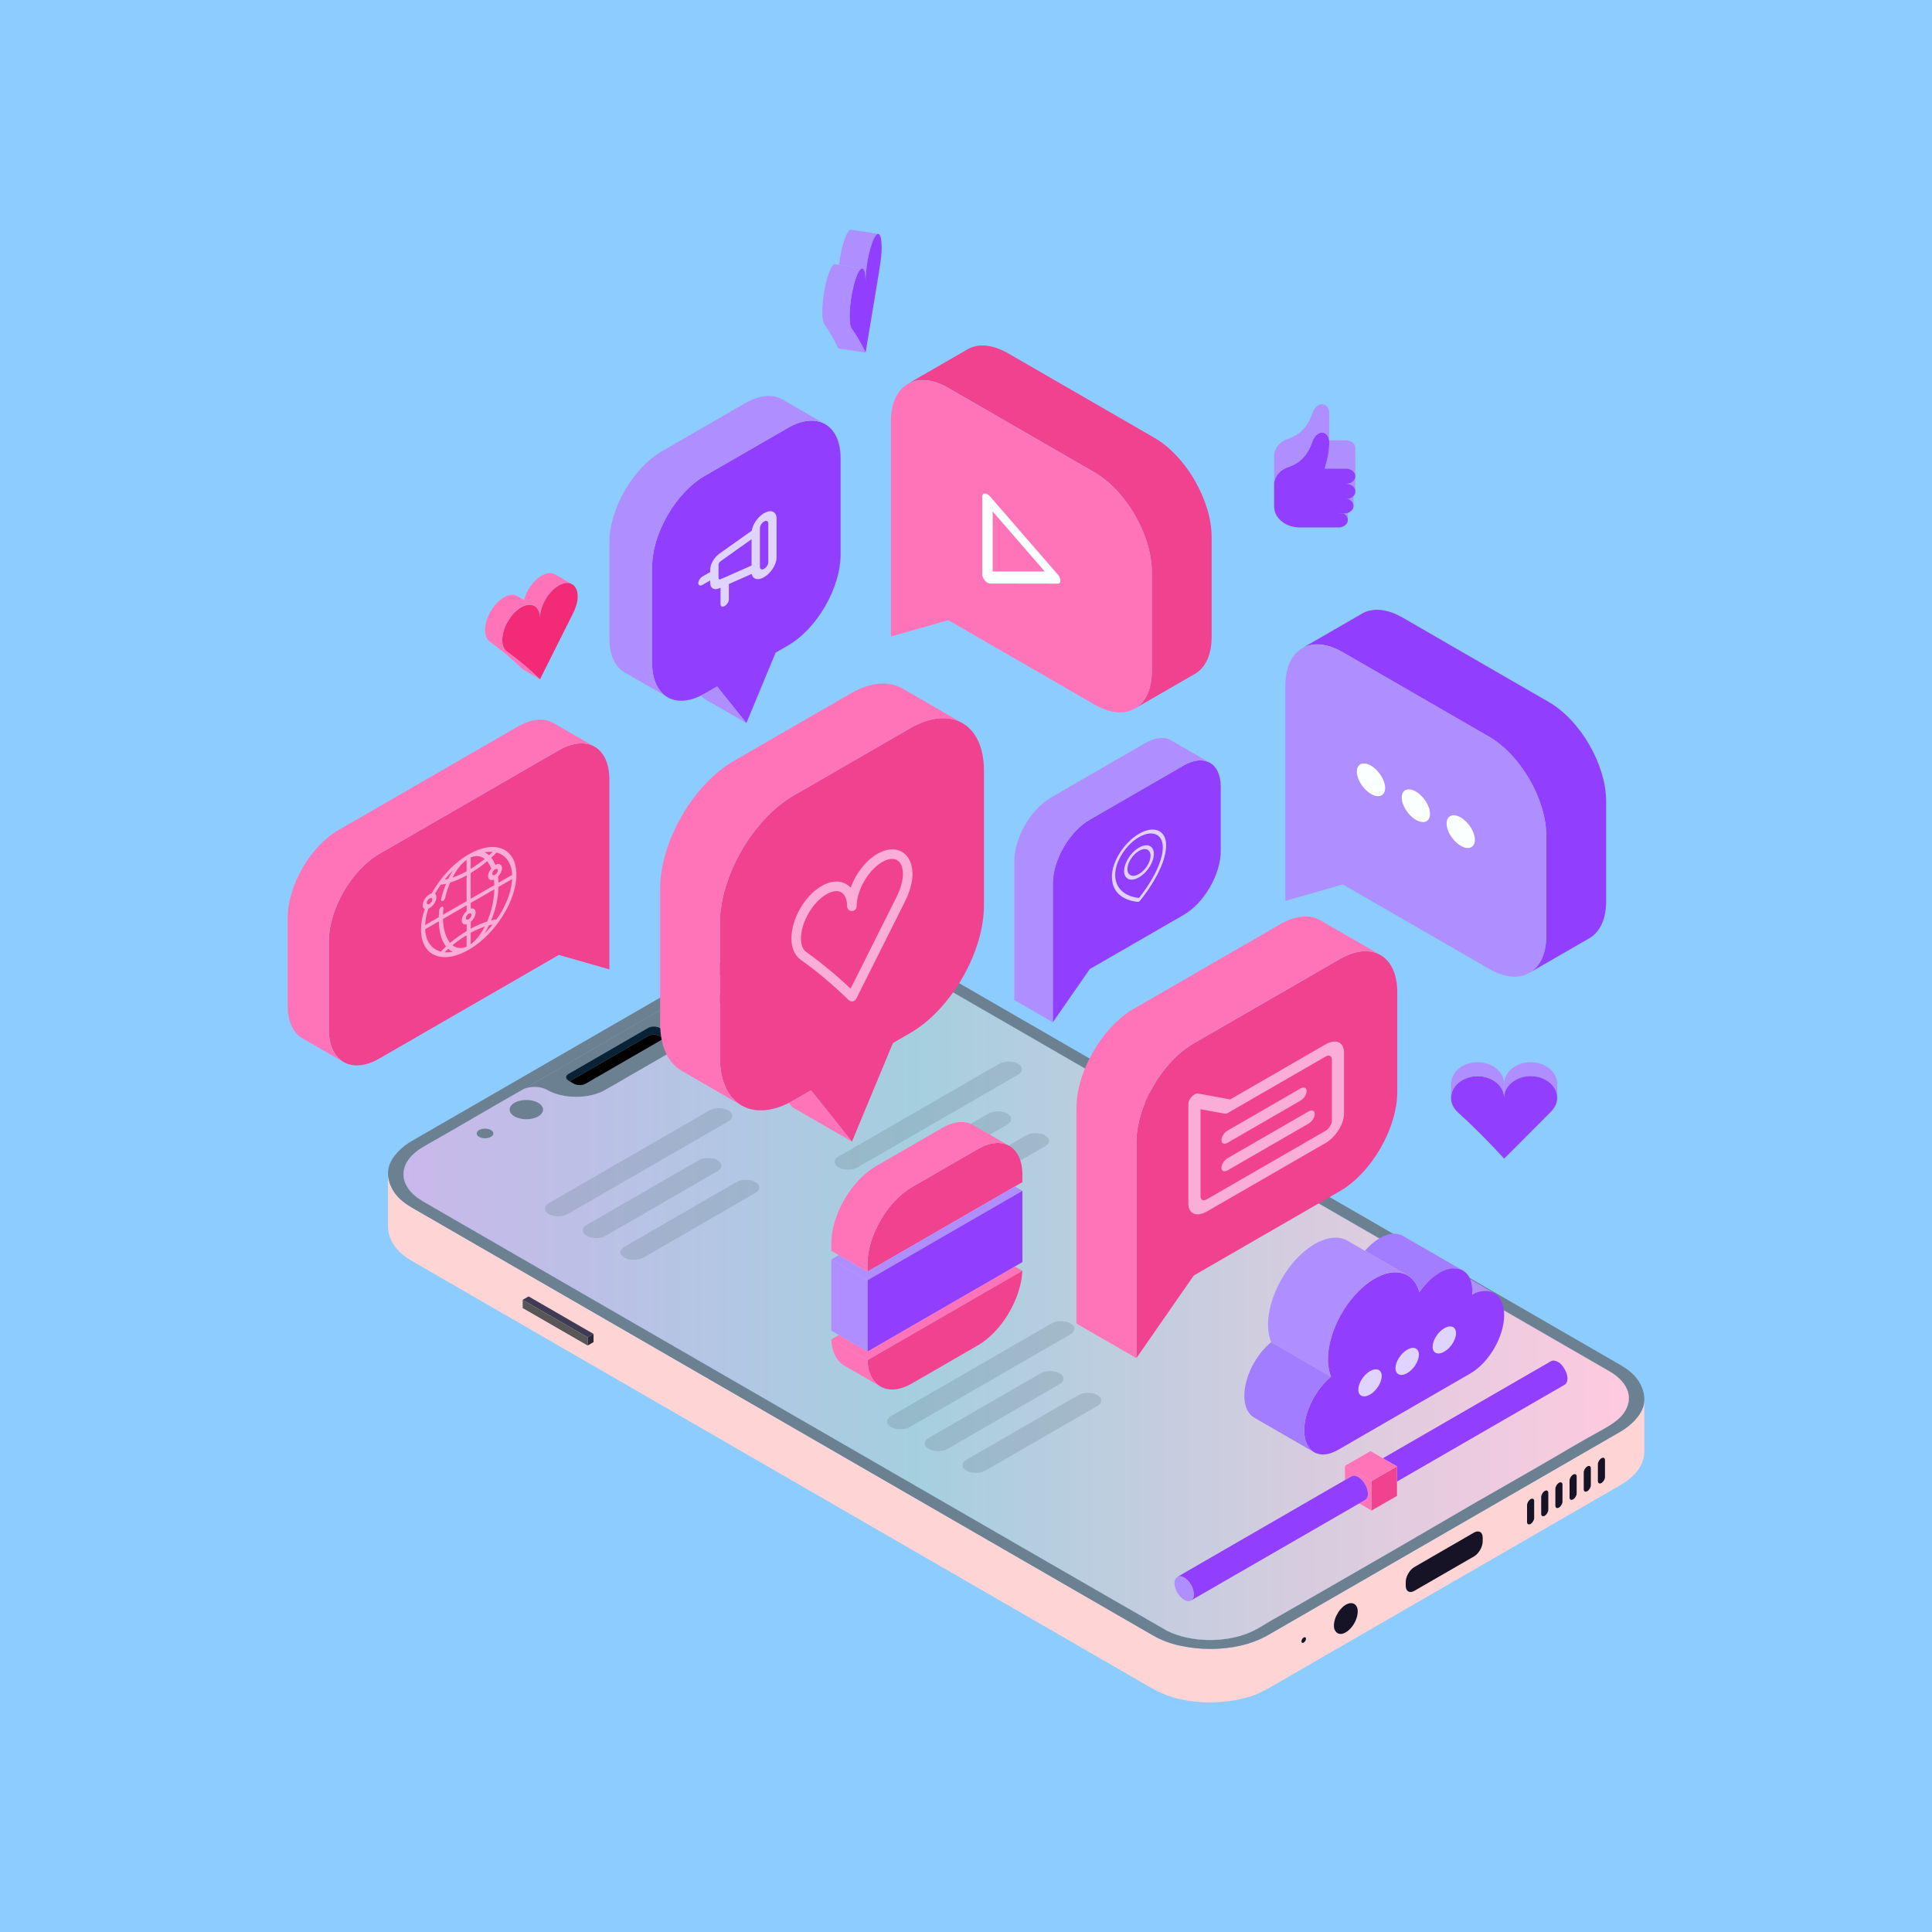 <?xml version="1.0" encoding="UTF-8"?> <!-- Generator: Adobe Illustrator 24.0.0, SVG Export Plug-In . SVG Version: 6.00 Build 0) --> <svg xmlns="http://www.w3.org/2000/svg" xmlns:xlink="http://www.w3.org/1999/xlink" version="1.1" x="0px" y="0px" viewBox="0 0 500 500" style="enable-background:new 0 0 500 500;" xml:space="preserve"> <style type="text/css"> .st0{fill:#8CCCFF;} .st1{fill:#FFD4D4;} .st2{fill:#161326;} .st3{fill:#6B8091;} .st4{fill:#3F3B54;} .st5{fill:#2C293B;} .st6{fill:#575757;} .st7{fill:url(#SVGID_1_);} .st8{fill:#030000;} .st9{fill:#092236;} .st10{opacity:0.27;} .st11{fill:#923EFF;} .st12{fill:#AF8EFF;} .st13{fill:#FAFFFF;} .st14{fill:#F14290;} .st15{fill:#FF74B8;} .st16{fill:#F32A75;} .st17{fill:#DFD3FF;} .st18{fill:#FAADD7;} .st19{fill:#A27DFF;} .st20{fill:#4DD2FF;} </style> <g id="Layer_2"> <rect class="st0" width="500" height="500"></rect> </g> <g id="Layer_1"> <g> <g> <path class="st1" d="M102.38,309.03c1.13,1.47,2.65,2.59,4.24,3.51l191.61,110.62c2.22,1.29,4.62,2.2,7.21,2.76 c2.47,0.52,5.11,0.82,7.75,0.83c5.28,0.02,10.64-1.08,14.98-3.58l91.18-52.63c2.57-1.48,5.37-4.05,6.04-6.94 c0.11-0.48,0.16-0.98,0.16-1.47c0,5.9,0,7.67,0,13.59c0.01,3.73-2.89,6.73-6.2,8.64l-91.18,52.64c-2.22,1.28-4.62,2.2-7.21,2.75 c-7.4,1.58-16.21,1.02-22.73-2.75L106.62,326.35c-0.83-0.48-1.63-1.02-2.4-1.63c-2.08-1.65-3.79-4.41-3.79-7.07h-0.01 c0-5.96,0-7.79,0-13.76h0.01C100.48,305.72,101.25,307.56,102.38,309.03z"></path> <path class="st2" d="M381.47,396.63c0.59-0.33,1.11-0.38,1.51-0.19c0.45,0.21,0.74,0.73,0.74,1.49v0.97 c0,1.44-1.02,3.19-2.25,3.9l-15.42,8.9c-0.63,0.36-1.18,0.39-1.58,0.16c-0.41-0.23-0.67-0.74-0.67-1.45v-0.98 c0-1.43,1.02-3.18,2.25-3.89L381.47,396.63z"></path> <path class="st2" d="M347.23,416.15c2.15-2.18,4.21-1.31,4.15,0.94c-0.09,3.38-3.44,6.68-5.26,5.55 c-0.24-0.15-0.44-0.37-0.63-0.68c-0.3-0.52-0.31-1.17-0.24-1.79c0.09-0.75,0.31-1.46,0.64-2.13c0,0,0-0.01,0.01-0.01 c0.17-0.26,0.33-0.53,0.47-0.83C346.63,416.83,346.91,416.47,347.23,416.15z"></path> <path class="st3" d="M106.1,308.19c1.57,1.9,2.84,2.4,8.35,5.62c0.1,0.06,186.73,107.84,187.7,108.32 c3.17,1.54,7.12,2.32,11.06,2.32l-0.02,2.3c-2.64-0.01-5.28-0.3-7.75-0.83c-2.58-0.56-4.99-1.46-7.21-2.76L106.62,312.55 c-1.58-0.92-3.11-2.04-4.24-3.51c-1.13-1.47-1.9-3.31-1.95-5.14c-0.03-0.58,0.02-1.14,0.15-1.7c0.68-2.9,3.46-5.46,6.04-6.94 l91.18-52.63c4.34-2.5,9.69-3.59,14.97-3.58l-0.02,2.3c-1.95,0-3.95,0.19-5.89,0.61c-3.95,0.84-5.85,2.04-8.79,3.79 c-2.98,1.79,6.77-3.97-34.23,19.7c-6.67,3.86-13.31,7.78-19.98,11.63c-6.67,3.85-13.37,7.62-20.03,11.52 c-2.78,1.62-5.54,3.27-8.33,4.84c-3.26,1.84-6.3,3.44-7.85,4.68C104.16,300.9,103.26,304.76,106.1,308.19z"></path> <g> <polygon class="st4" points="152.08,346.1 153.61,345.22 136.8,335.51 135.27,336.39 "></polygon> <polygon class="st5" points="153.61,347.34 153.61,345.22 152.08,346.1 152.08,348.22 "></polygon> <polygon class="st6" points="152.08,348.22 152.08,346.1 135.27,336.39 135.27,338.52 "></polygon> </g> <path class="st2" d="M337.4,425.1L337.4,425.1c0.33-0.19,0.59-0.64,0.59-1l0,0c0-0.36-0.27-0.5-0.59-0.32l0,0 c-0.33,0.19-0.59,0.64-0.59,1l0,0C336.81,425.15,337.07,425.29,337.4,425.1z"></path> <g> <path class="st2" d="M414.45,383.8L414.45,383.8c0.5-0.29,0.92-0.99,0.92-1.55v-4.37c0-0.56-0.41-0.78-0.92-0.49l0,0 c-0.5,0.29-0.92,0.99-0.92,1.55v4.37C413.54,383.87,413.95,384.09,414.45,383.8z"></path> <path class="st2" d="M410.79,385.92L410.79,385.92c0.5-0.29,0.92-0.99,0.92-1.55v-4.37c0-0.56-0.41-0.78-0.92-0.49l0,0 c-0.5,0.29-0.92,0.99-0.92,1.55v4.37C409.87,385.99,410.28,386.21,410.79,385.92z"></path> <path class="st2" d="M407.12,388.04L407.12,388.04c0.5-0.29,0.92-0.99,0.92-1.55v-4.37c0-0.56-0.41-0.78-0.92-0.49l0,0 c-0.5,0.29-0.92,0.99-0.92,1.55v4.37C406.2,388.11,406.61,388.33,407.12,388.04z"></path> <path class="st2" d="M403.45,390.16L403.45,390.16c0.5-0.29,0.92-0.99,0.92-1.55v-4.37c0-0.56-0.41-0.78-0.92-0.49l0,0 c-0.5,0.29-0.92,0.99-0.92,1.55v4.37C402.53,390.23,402.95,390.45,403.45,390.16z"></path> <path class="st2" d="M399.78,392.27L399.78,392.27c0.5-0.29,0.92-0.99,0.92-1.55v-4.37c0-0.56-0.41-0.78-0.92-0.49l0,0 c-0.5,0.29-0.92,0.99-0.92,1.55v4.37C398.87,392.34,399.28,392.56,399.78,392.27z"></path> <path class="st2" d="M396.12,394.39L396.12,394.39c0.5-0.29,0.92-0.99,0.92-1.55v-4.37c0-0.56-0.41-0.78-0.92-0.49l0,0 c-0.5,0.29-0.92,0.99-0.92,1.55v4.37C395.2,394.46,395.61,394.68,396.12,394.39z"></path> </g> <path class="st3" d="M419.35,370.53l-91.18,52.63c-4.34,2.5-9.7,3.6-14.98,3.58l0.02-2.3c3.51,0,7.05-0.63,10.04-1.88 c1.77-0.74,3.08-1.58,4.65-2.52c2.98-1.79-6.77,3.97,34.23-19.7c6.67-3.86,13.31-7.78,19.98-11.63 c6.68-3.85,13.38-7.62,20.03-11.52c2.78-1.62,5.54-3.27,8.34-4.84c5.52-3.11,8.13-4.32,9.83-6.77c2.23-3.21,1.72-7.45-3.79-10.71 c-0.21-0.13-191.84-110.79-192.7-111.21c-3.04-1.47-6.96-2.32-11.07-2.32l0.02-2.3c2.64,0.01,5.28,0.3,7.76,0.83 c2.58,0.55,4.99,1.46,7.22,2.76l191.6,110.62c1.59,0.92,3.11,2.04,4.25,3.51c1.18,1.53,1.95,3.46,1.95,5.36 c0,0.49-0.05,0.99-0.16,1.47C424.72,366.48,421.92,369.05,419.35,370.53z"></path> <g> <path class="st3" d="M227.34,245.69c-2.23-1.29-3.47-2-3.53-2.03c-3.04-1.48-6.96-2.32-11.07-2.32c-1.94,0-3.95,0.2-5.89,0.61 c-3.95,0.84-5.86,2.04-8.79,3.79c-2.76,1.66,5.48-3.2-26.39,15.17l-7.84,4.53c-6.67,3.86-13.31,7.78-19.98,11.63 c-1.83,1.06-3.66,2.1-5.49,3.14c-4.85,2.78-9.71,5.54-14.55,8.37c-2.77,1.63-5.54,3.27-8.32,4.84c-3.25,1.84-6.3,3.44-7.85,4.69 c-3.47,2.79-4.39,6.65-1.54,10.07c1.58,1.9,2.84,2.4,8.35,5.62l81.04,46.79c50.54,29.18,106.13,61.26,106.66,61.52 c3.16,1.55,7.12,2.32,11.06,2.32c3.51,0,7.04-0.63,10.04-1.88c1.77-0.74,3.09-1.58,4.65-2.52c2.98-1.79-6.77,3.97,34.23-19.7 c6.67-3.86,13.31-7.78,19.98-11.63c6.68-3.85,13.38-7.62,20.04-11.51c2.76-1.62,5.54-3.27,8.32-4.84 c5.53-3.11,8.13-4.32,9.83-6.77c2.15-3.09,1.75-7.12-3.18-10.32c-0.2-0.13-0.41-0.26-0.62-0.39 C416.32,354.76,253.57,260.77,227.34,245.69z"></path> <linearGradient id="SVGID_1_" gradientUnits="userSpaceOnUse" x1="104.404" y1="332.894" x2="421.547" y2="332.894"> <stop offset="0" style="stop-color:#C9B8EA"></stop> <stop offset="0.417" style="stop-color:#A5CFDF"></stop> <stop offset="1" style="stop-color:#FFCADF"></stop> </linearGradient> <path class="st7" d="M417.13,355.26c4.93,3.2,5.33,7.23,3.18,10.32c-1.7,2.46-4.3,3.67-9.83,6.77 c-2.79,1.57-5.56,3.22-8.32,4.84c-6.66,3.89-13.36,7.67-20.04,11.51c-6.67,3.85-13.31,7.77-19.98,11.63 c-41,23.66-31.25,17.91-34.23,19.7c-1.56,0.94-2.88,1.79-4.65,2.52c-6.41,2.68-15.18,2.45-21.09-0.44 c-0.89-0.43-163.17-94.15-187.71-108.32c-5.51-3.22-6.77-3.73-8.35-5.62c-2.85-3.42-1.93-7.29,1.54-10.07 c1.89-1.51,3.53-2.1,16.18-9.53c3.77-2.21,7.56-4.37,11.34-6.53c1.77-1.01,4.64-1.01,6.4,0.01c4.16,2.4,10.91,2.4,15.08,0 l18.3-10.56c4.16-2.4,4.16-6.3,0-8.7c-1.88-1.08-1.76-2.74-0.03-3.73c28.08-16.18,20.5-11.71,23.17-13.31 c2.93-1.76,4.84-2.96,8.79-3.79c6.04-1.29,12.52-0.45,16.96,1.71C223.93,243.71,218.73,240.72,417.13,355.26z"></path> </g> <g> <path class="st8" d="M167.73,268.11c0.83-0.49,2.16-0.49,2.99,0l1.11,0.64l-20.3,11.72c-0.83,0.48-2.17,0.47-3,0l-1.1-0.64 L167.73,268.11z"></path> <path class="st9" d="M170.72,266.04l1.4,0.81c0.84,0.48,0.82,1.25,0,1.73l-0.29,0.17l-1.11-0.64c-0.83-0.49-2.16-0.49-2.99,0 l-20.3,11.72l-0.29-0.17c-0.4-0.23-0.62-0.54-0.63-0.85c0-0.01,0-0.01,0-0.02c0-0.31,0.21-0.63,0.63-0.86l20.59-11.89 C168.56,265.56,169.9,265.57,170.72,266.04z"></path> </g> <path class="st3" d="M133.16,288.93c1.69,0.97,4.42,0.97,6.11,0c1.69-0.97,1.69-2.55,0-3.53c-1.69-0.97-4.42-0.97-6.11,0 C131.47,286.38,131.47,287.96,133.16,288.93z"></path> <path class="st3" d="M191.61,255.19c1.69,0.97,4.42,0.97,6.11,0c1.69-0.97,1.69-2.55,0-3.53c-1.69-0.97-4.42-0.97-6.11,0 C189.93,252.63,189.93,254.21,191.61,255.19z"></path> <ellipse class="st3" cx="125.52" cy="293.34" rx="2.16" ry="1.25"></ellipse> <path class="st3" d="M178.62,262.24c0.84,0.49,2.21,0.49,3.06,0c0.84-0.49,0.84-1.28,0-1.76c-0.84-0.49-2.21-0.49-3.06,0 C177.78,260.97,177.78,261.76,178.62,262.24z"></path> <ellipse class="st3" cx="185.12" cy="258.49" rx="2.16" ry="1.25"></ellipse> </g> <g class="st10"> <path class="st3" d="M188.49,290.2l-41.56,23.99c-1.35,0.78-3.54,0.78-4.89,0l0,0c-1.35-0.78-1.35-2.04,0-2.82l41.56-23.99 c1.35-0.78,3.54-0.78,4.89,0l0,0C189.84,288.16,189.84,289.42,188.49,290.2z"></path> <path class="st3" d="M185.71,303.09l-29,16.74c-1.35,0.78-3.54,0.78-4.89,0l0,0c-1.35-0.78-1.35-2.04,0-2.82l29-16.74 c1.35-0.78,3.54-0.78,4.89,0l0,0C187.06,301.05,187.06,302.31,185.71,303.09z"></path> <path class="st3" d="M195.48,308.74l-29,16.74c-1.35,0.78-3.54,0.78-4.89,0h0c-1.35-0.78-1.35-2.04,0-2.82l29-16.74 c1.35-0.78,3.54-0.78,4.89,0l0,0C196.83,306.69,196.83,307.96,195.48,308.74z"></path> </g> <g class="st10"> <path class="st3" d="M263.48,278.13l-41.56,23.99c-1.35,0.78-3.54,0.78-4.89,0v0c-1.35-0.78-1.35-2.04,0-2.82l41.56-23.99 c1.35-0.78,3.54-0.78,4.89,0l0,0C264.83,276.09,264.83,277.35,263.48,278.13z"></path> <path class="st3" d="M260.7,291.02l-29,16.74c-1.35,0.78-3.54,0.78-4.89,0l0,0c-1.35-0.78-1.35-2.04,0-2.82l29-16.74 c1.35-0.78,3.54-0.78,4.89,0l0,0C262.05,288.98,262.05,290.24,260.7,291.02z"></path> <path class="st3" d="M270.47,296.66l-29,16.74c-1.35,0.78-3.54,0.78-4.89,0h0c-1.35-0.78-1.35-2.04,0-2.82l29-16.74 c1.35-0.78,3.54-0.78,4.89,0v0C271.82,294.62,271.82,295.88,270.47,296.66z"></path> </g> <g class="st10"> <path class="st3" d="M277.01,345.33l-41.56,23.99c-1.35,0.78-3.54,0.78-4.89,0v0c-1.35-0.78-1.35-2.04,0-2.82l41.56-23.99 c1.35-0.78,3.54-0.78,4.89,0l0,0C278.36,343.29,278.36,344.55,277.01,345.33z"></path> <path class="st3" d="M274.22,358.22l-29,16.74c-1.35,0.78-3.54,0.78-4.89,0l0,0c-1.35-0.78-1.35-2.04,0-2.82l29-16.74 c1.35-0.78,3.54-0.78,4.89,0h0C275.57,356.18,275.57,357.44,274.22,358.22z"></path> <path class="st3" d="M284,363.86l-29,16.74c-1.35,0.78-3.54,0.78-4.89,0l0,0c-1.35-0.78-1.35-2.04,0-2.82l29-16.74 c1.35-0.78,3.54-0.78,4.89,0v0C285.34,361.82,285.34,363.09,284,363.86z"></path> </g> <g> <path class="st11" d="M411.33,242.81c-5.1,2.94-10.2,5.89-15.3,8.83c2.57-1.6,4.15-4.88,4.15-9.5c0-8.59,0-17.19,0-25.78 c0-9.47-6.65-20.99-14.85-25.73c-12.6-7.28-25.21-14.56-37.82-21.84c-4.02-2.32-7.66-2.58-10.34-1.13 c5.11-2.96,10.22-5.91,15.33-8.86c2.69-1.55,6.4-1.32,10.5,1.04c12.6,7.28,25.21,14.56,37.82,21.84 c8.2,4.73,14.85,16.25,14.85,25.73c0,8.59,0,17.18,0,25.78C415.68,237.92,414.02,241.25,411.33,242.81z"></path> <path class="st12" d="M400.19,216.36c0,8.59,0,17.19,0,25.78c0,4.62-1.58,7.9-4.15,9.5c-0.07,0.04-0.13,0.07-0.2,0.12 c-2.69,1.56-6.4,1.33-10.5-1.04c-12.6-7.27-25.21-14.56-37.82-21.83l-14.85,4.24c0-6.73,0-48.95,0-55.74 c0-4.73,1.66-8.06,4.35-9.62c0.06-0.03,0.11-0.07,0.17-0.09c2.67-1.46,6.31-1.19,10.34,1.13c12.6,7.28,25.21,14.56,37.82,21.84 C393.53,195.37,400.19,206.88,400.19,216.36z"></path> <g> <path class="st13" d="M358.47,203.93c0,2.02-1.64,2.72-3.66,1.55s-3.66-3.76-3.66-5.78c0-2.02,1.64-2.72,3.66-1.55 S358.47,201.9,358.47,203.93z"></path> <path class="st13" d="M370.09,210.63c0,2.02-1.64,2.72-3.66,1.55c-2.02-1.17-3.66-3.76-3.66-5.78s1.64-2.72,3.66-1.55 S370.09,208.61,370.09,210.63z"></path> <path class="st13" d="M381.7,217.34c0,2.02-1.64,2.72-3.66,1.55c-2.02-1.17-3.66-3.76-3.66-5.78s1.64-2.72,3.66-1.55 S381.7,215.32,381.7,217.34z"></path> </g> </g> <g> <path class="st12" d="M350.76,123.25c0,1.32,0,2.63,0,3.94c0-1.09-1.08-1.97-2.42-1.97 C349.68,125.23,350.76,124.34,350.76,123.25z"></path> <path class="st12" d="M350.76,119.87c0,1.13,0,2.26,0,3.38c0-1.09-1.08-1.97-2.42-1.97c-1.22,0-4.27,0-5.54,0v-0.02 c0.06-0.18,1.2-3.63,1.2-6.81c0-0.16,0-0.33,0-0.49c0.79,0,3.22,0,4.33,0c1.34,0,2.42,0.88,2.42,1.97 C350.76,117.24,350.76,118.56,350.76,119.87z"></path> <path class="st12" d="M350.3,128.36c0,0.85,0,1.7,0,2.56c0-0.77-0.53-1.43-1.31-1.76h-0.59 C349.18,129.16,349.86,128.84,350.3,128.36z"></path> <path class="st12" d="M347.88,132.9c0.33,0,0.65-0.05,0.93-0.15c0,0.6,0,1.19,0,1.8c0-0.66-0.39-1.23-0.99-1.59v-0.06 C347.85,132.9,347.86,132.9,347.88,132.9z"></path> <path class="st11" d="M344.01,114.45c0,3.18-1.14,6.63-1.2,6.81v0.02c1.27,0,4.32,0,5.54,0c1.34,0,2.42,0.88,2.42,1.97 c0,1.09-1.08,1.97-2.42,1.97c1.34,0,2.42,0.88,2.42,1.97c0,0.44-0.17,0.84-0.47,1.17c-0.43,0.48-1.12,0.79-1.91,0.8h0.59 c0.78,0.33,1.31,0.99,1.31,1.76c0,0.82-0.61,1.52-1.48,1.82v0c-0.29,0.1-0.6,0.15-0.93,0.15c-0.02,0-0.03,0-0.05,0 c-0.56,0-1.13,0-1.69,0l1.69,0.06c0.6,0.36,0.99,0.93,0.99,1.59c0,1.09-1.08,1.97-2.41,1.97c-0.15,0-0.31,0-0.46,0 c-1.24,0-2.48,0-3.72,0c-1.94,0-3.88,0-5.82,0c-3.68,0-6.67-2.44-6.67-5.44c0-1.37,0-3.93,0-5.72c0-2,1.49-3.8,3.77-4.53 c2.17-0.7,4.73-2.39,6.05-6.36c1.1-3.31,4.1-3.2,4.42-0.49C344,114.11,344.01,114.28,344.01,114.45z"></path> <path class="st12" d="M333.51,120.82c-2.28,0.74-3.77,2.53-3.77,4.53c0-0.54,0-1.07,0-1.6c0-0.01,0-0.03,0-0.05 c0-1.89,0-3.78,0-5.67c0-2,1.49-3.8,3.77-4.53c2.17-0.7,4.73-2.39,6.05-6.36c1.16-3.51,4.45-3.18,4.45,0c0,2.27,0,4.55,0,6.83 c-0.01,0-0.02,0-0.03,0c-0.33-2.71-3.33-2.82-4.42,0.49C338.24,118.43,335.68,120.12,333.51,120.82z"></path> </g> <g> <path class="st12" d="M223.11,69.46c-1.98-0.31-3.97-0.61-5.95-0.92c0.58-5,1.98-8.86,2.95-9.1l0.14,0.01 c2.33,0.36,4.67,0.72,7,1.08v0c-0.33,0-0.74,0.45-1.17,1.38c-1.14,2.46-2.08,7.39-2.08,11 C224.01,70.67,223.66,69.47,223.11,69.46L223.11,69.46z"></path> <path class="st11" d="M224.01,72.92c0-3.61,0.93-8.53,2.08-11c0.43-0.94,0.83-1.38,1.17-1.38c0.54,0,0.9,1.21,0.9,3.45 c0,3.07-0.34,4.37-4.15,27.28c-1.13-2.4-2.34-4.47-3.61-6.21c-0.33-0.45-0.53-1.54-0.53-3.21c0-3.61,0.93-8.53,2.07-11 c0.43-0.94,0.83-1.38,1.17-1.38C223.66,69.47,224.01,70.67,224.01,72.92z"></path> <path class="st12" d="M216.12,68.38c0.35,0.05,0.7,0.11,1.05,0.16c1.98,0.31,3.96,0.61,5.95,0.92v0c-0.33,0-0.74,0.45-1.17,1.38 c-1.14,2.46-2.07,7.39-2.07,11c0,1.67,0.2,2.76,0.53,3.21c1.27,1.75,2.48,3.82,3.61,6.21l-7.05-1.09 c-1.14-2.4-2.34-4.47-3.62-6.21c-0.32-0.45-0.53-1.54-0.53-3.21c0-3.61,0.93-8.53,2.07-11 C215.35,68.77,215.77,68.33,216.12,68.38z"></path> </g> <g> <path class="st14" d="M264.6,304.03c0,0.63,0,1.27,0,1.91l-1.94,1.12l-38.17,22.04c0-0.64,0-1.27,0-1.91 c0-7.35,5.17-16.3,11.53-19.97c5.68-3.28,11.36-6.56,17.05-9.85c3.12-1.8,5.95-2,8.03-0.87 C263.25,297.67,264.6,300.28,264.6,304.03z"></path> <polygon class="st12" points="264.6,308.18 224.48,331.35 215.13,325.95 217.07,324.82 224.48,329.1 262.65,307.06 "></polygon> <polygon class="st15" points="264.58,328.89 224.5,352.03 215.14,346.63 217.09,345.51 224.5,349.78 262.64,327.76 "></polygon> <path class="st14" d="M264.58,328.89c-0.3,7.21-5.34,15.73-11.51,19.29c-5.68,3.28-11.37,6.56-17.05,9.85 c-3.19,1.84-6.07,2.01-8.16,0.8c-0.01,0-0.02-0.01-0.03-0.02c-1.94-1.14-3.19-3.47-3.33-6.78L264.58,328.89z"></path> <path class="st15" d="M251.87,291.16c3.08,1.77,6.15,3.56,9.23,5.33l0,0.01c-2.07-1.13-4.91-0.93-8.03,0.87 c-5.68,3.28-11.37,6.56-17.05,9.85c-6.37,3.68-11.53,12.62-11.53,19.97c0,0.64,0,1.27,0,1.91l-7.41-4.28l-1.94-1.12 c0-0.63,0-1.27,0-1.91c0-7.35,5.17-16.3,11.53-19.97c5.68-3.28,11.36-6.56,17.05-9.85C246.9,290.13,249.78,289.96,251.87,291.16z "></path> <path class="st15" d="M224.5,352.03c0.14,3.31,1.39,5.64,3.33,6.78c-3.11-1.79-6.21-3.58-9.32-5.38 c-1.96-1.13-3.22-3.47-3.37-6.8L224.5,352.03z"></path> <path class="st11" d="M262.64,327.76l-38.14,22.02c-0.02-0.52-0.01,0.66-0.01-18.44l40.11-23.16v17.78 c0,0.23-0.01,0.45-0.02,0.68L262.64,327.76z"></path> <path class="st12" d="M224.48,331.35c0,19.1,0,17.92,0.01,18.44l-7.41-4.28l-1.94-1.12c-0.02-0.48-0.01,1.05-0.01-18.44 L224.48,331.35z"></path> </g> <g> <path class="st15" d="M143.62,148.64c1.48,0.86,2.97,1.71,4.45,2.57v0c-0.88-0.52-2.1-0.44-3.45,0.33 c-2.69,1.56-4.88,5.34-4.88,8.45c0-1.56-0.55-2.65-1.43-3.15l0,0c-0.9-0.52-1.81-1.04-2.71-1.56c0.69-2.54,2.48-5.09,4.57-6.29 C141.52,148.2,142.74,148.13,143.62,148.64z"></path> <path class="st16" d="M149.5,154.37c0,1.44-0.51,3.01-1.25,4.47c-2.83,5.66-5.67,11.32-8.51,16.97 c-2.68-2.63-5.52-5.01-8.51-7.15c-0.77-0.55-1.25-1.59-1.25-3.03c0-3.11,2.18-6.89,4.88-8.45c1.35-0.78,2.56-0.85,3.44-0.34 c0.89,0.5,1.43,1.6,1.43,3.15c0-3.11,2.19-6.89,4.88-8.45c1.35-0.78,2.57-0.85,3.45-0.33 C148.95,151.72,149.5,152.81,149.5,154.37z"></path> <path class="st15" d="M129.99,165.63c0,1.44,0.47,2.48,1.25,3.03c2.99,2.14,5.83,4.52,8.51,7.15l-4.45-2.57 c-2.68-2.63-5.52-5.01-8.51-7.15c-0.77-0.55-1.25-1.59-1.25-3.03c0-3.11,2.18-6.89,4.88-8.45c1.35-0.78,2.57-0.85,3.45-0.34 c0.58,0.33,1.16,0.67,1.74,1c0.9,0.52,1.81,1.04,2.71,1.56l0,0c-0.88-0.51-2.1-0.44-3.44,0.34 C132.17,158.74,129.99,162.52,129.99,165.63z"></path> </g> <g> <path class="st12" d="M403.01,280.51v3.61c0-3.09-3.07-5.61-6.87-5.61c-3.64,0-6.62,2.32-6.85,5.25h-0.02v-3.25 c0-3.1,3.07-5.61,6.87-5.61C399.93,274.9,403.01,277.41,403.01,280.51z"></path> <path class="st11" d="M389.27,299.86c-3.77-4.16-7.76-8.16-11.98-12c-1.09-0.99-1.76-2.3-1.76-3.74c0-3.09,3.07-5.61,6.87-5.61 s6.86,2.51,6.86,5.61c0-0.12,0-0.24,0.02-0.36c0.23-2.93,3.21-5.25,6.85-5.25c3.79,0,6.87,2.51,6.87,5.61 c0,1.44-0.72,2.7-1.76,3.74C397.26,291.86,393.27,295.86,389.27,299.86z"></path> <path class="st12" d="M389.29,283.76c-0.01,0.12-0.02,0.24-0.02,0.36c0-3.09-3.07-5.61-6.86-5.61s-6.87,2.51-6.87,5.61 c0-1.21,0-2.41,0-3.61h0c0-2.95,2.9-5.61,6.87-5.61c3.79,0,6.86,2.51,6.86,5.61v3.25H389.29z"></path> </g> <g> <path class="st11" d="M217.55,118.61c0,8.28,0,16.56,0,24.84c0,8.7-6.1,19.27-13.64,23.62c-1.06,0.61-2.12,1.22-3.18,1.84 l-7.57,18.22l-7.57-9.48c-1.06,0.61-2.13,1.22-3.18,1.84c-0.31,0.18-0.61,0.34-0.92,0.49c-3.4,1.71-6.46,1.77-8.73,0.46 c-0.06-0.04-0.12-0.07-0.18-0.11c-2.36-1.47-3.82-4.48-3.82-8.72c0-8.28,0-16.55,0-24.83c0-8.7,6.11-19.28,13.64-23.63 c7.17-4.14,14.34-8.28,21.51-12.41c3.69-2.13,7.04-2.38,9.49-1.04c0.05,0.02,0.1,0.05,0.15,0.08 C216.03,111.21,217.55,114.26,217.55,118.61z"></path> <path class="st12" d="M161.7,174.05c-2.47-1.42-3.99-4.48-3.99-8.83c0-8.28,0-16.55,0-24.84c0-8.7,6.1-19.27,13.64-23.62 c7.17-4.14,14.34-8.28,21.51-12.42c3.77-2.17,7.18-2.38,9.64-0.95c3.65,2.1,7.28,4.2,10.92,6.3c-2.45-1.34-5.8-1.09-9.49,1.04 c-7.17,4.14-14.34,8.28-21.51,12.41c-7.53,4.35-13.64,14.92-13.64,23.63c0,8.28,0,16.55,0,24.83c0,4.24,1.45,7.26,3.82,8.72 C168.96,178.24,165.33,176.15,161.7,174.05z"></path> <path class="st12" d="M185.59,177.65l7.57,9.48l-11.07-6.39l-0.6-0.76c0.3-0.15,0.61-0.31,0.92-0.49 C183.47,178.87,184.53,178.26,185.59,177.65z"></path> <path class="st17" d="M186.19,143.28c-1.36,0.97-2.39,2.74-2.39,4.12v0.65l-2,1.15c-0.6,0.34-1.08,1.11-1.08,1.71 s0.48,0.8,1.08,0.46l2-1.15v0.65c0,1.38,1.03,1.96,2.39,1.36l0.28-0.12v4.26c0,0.6,0.48,0.8,1.08,0.46 c0.6-0.34,1.08-1.11,1.08-1.71v-3.97l5.92-2.62c0.26,1.38,1.59,1.78,3.19,0.85c1.79-1.03,3.24-3.33,3.24-5.11v-10.09 c0-1.79-1.45-2.4-3.24-1.37c-1.6,0.92-2.93,2.86-3.19,4.54L186.19,143.28z M194.51,146.36l-8.03,3.55c-0.3,0.13-0.52,0-0.52-0.3 v-3.46c0-0.3,0.22-0.69,0.52-0.9l8.03-5.71V146.36z M196.67,136.66c0-0.6,0.48-1.36,1.08-1.7c0.59-0.34,1.08-0.14,1.08,0.46 v10.09c0,0.6-0.48,1.36-1.08,1.7c-0.59,0.34-1.08,0.14-1.08-0.46V136.66z"></path> </g> <g> <path class="st14" d="M157.71,201.74c0,5.98,0,43.21,0,49.14l-13.09-3.74c-15.48,8.93-30.96,17.87-46.43,26.8 c-3.62,2.09-6.89,2.29-9.26,0.91c-2.37-1.37-3.83-4.29-3.83-8.47c0-7.58,0-15.15,0-22.73c0-8.35,5.87-18.51,13.1-22.68 c15.48-8.94,30.95-17.88,46.43-26.81c3.55-2.05,6.76-2.27,9.12-0.99C156.18,194.51,157.71,197.48,157.71,201.74z"></path> <path class="st15" d="M153.73,193.18c-2.35-1.28-5.57-1.06-9.12,0.99c-15.48,8.93-30.96,17.87-46.43,26.81 c-7.23,4.18-13.1,14.33-13.1,22.68c0,7.57,0,15.15,0,22.73c0,4.18,1.46,7.1,3.83,8.47v0.01c-3.54-2.04-7.08-4.09-10.62-6.13 c-2.37-1.37-3.84-4.31-3.84-8.48c0-7.57,0-15.15,0-22.72c0-8.35,5.87-18.51,13.1-22.69c15.48-8.93,30.96-17.87,46.43-26.8 c3.62-2.09,6.89-2.29,9.26-0.92C146.75,189.14,150.24,191.16,153.73,193.18L153.73,193.18z"></path> <path class="st18" d="M133.64,226.32c0-6.81-5.54-9.14-12.35-5.21c-1.97,1.14-3.85,2.67-5.59,4.57 c-1.53,1.66-2.91,3.57-3.99,5.53c-0.17,0.04-0.35,0.12-0.54,0.23c-0.99,0.57-1.79,1.84-1.79,2.83c0,0.5,0.21,0.83,0.54,0.97 c-0.64,1.89-0.96,3.68-0.96,5.35c0,6.81,5.54,9.14,12.35,5.21c2.19-1.26,4.34-3.08,6.21-5.26c1.25-1.45,2.37-3.05,3.29-4.69 c0.02-0.03,0.04-0.06,0.06-0.09c0.07-0.12,1.29-2.16,2.11-5.01c0.01-0.02,0.02-0.04,0.02-0.07c0.17-0.58,0.3-1.16,0.4-1.72 c0.11-0.58,0.2-1.18,0.25-1.79c0.01-0.07,0-0.12-0.02-0.17C133.63,226.76,133.64,226.54,133.64,226.32z M132.55,226.41 l-3.53,2.04c-0.01-0.55-0.05-1.09-0.11-1.6c0.6-0.64,1.01-1.49,1.01-2.2c0-0.97-0.77-1.31-1.73-0.8 c-0.29-0.74-0.64-1.37-1.05-1.89c0.47-0.43,0.93-0.87,1.37-1.33C130.85,221.25,132.39,223.25,132.55,226.41z M128.84,225.27 c0,0.4-0.32,0.9-0.72,1.13c-0.4,0.23-0.72,0.09-0.72-0.3c0-0.4,0.32-0.9,0.72-1.13C128.52,224.74,128.84,224.88,128.84,225.27z M127.51,220.47c-0.31,0.3-0.62,0.59-0.94,0.88c-0.3-0.28-0.63-0.5-0.98-0.67c-0.07-0.03-0.14-0.06-0.2-0.09 C126.13,220.45,126.84,220.41,127.51,220.47z M121.82,221.91c1.34-0.58,2.6-0.43,3.64,0.38c-1.15,0.94-2.37,1.8-3.64,2.57V221.91 z M121.82,225.94c1.48-0.89,2.92-1.92,4.25-3.04c0.42,0.49,0.78,1.11,1.07,1.85c-0.5,0.61-0.82,1.35-0.82,1.98 c0,0.89,0.66,1.26,1.51,0.9c0.05,0.47,0.09,0.95,0.1,1.45l-6.12,3.53V225.94z M121.82,233.68l6.12-3.53 c-0.08,2.77-0.73,5.69-1.86,8.33l0,0c-1.34,0.42-2.77,1.05-4.25,1.87v-1.77c0.73-0.65,1.26-1.64,1.26-2.44s-0.53-1.18-1.26-0.99 V233.68z M120.75,222.54v2.95c-1.27,0.7-2.49,1.25-3.64,1.63C118.13,225.11,119.4,223.5,120.75,222.54z M116.18,226.35 c0.34-0.37,0.68-0.72,1.03-1.05c-0.43,0.67-0.83,1.39-1.2,2.15c-0.32,0.08-0.64,0.15-0.95,0.21 C115.42,227.21,115.8,226.77,116.18,226.35z M111.16,232.51c0.4-0.23,0.72-0.09,0.72,0.3c0,0.4-0.32,0.9-0.72,1.13 c-0.4,0.23-0.72,0.09-0.72-0.3C110.44,233.25,110.76,232.74,111.16,232.51z M110.86,235.17c0.1-0.04,0.2-0.09,0.3-0.15 c0.99-0.57,1.79-1.84,1.79-2.83c0-0.41-0.14-0.71-0.37-0.88c0.45-0.8,0.94-1.58,1.48-2.34c0.44-0.06,0.9-0.14,1.38-0.26 c-0.52,1.27-0.96,2.62-1.28,4.03c-0.08,0.33,0.1,0.53,0.38,0.44c0.05-0.01,0.09-0.04,0.14-0.06c0.24-0.14,0.46-0.42,0.52-0.7 c0.32-1.41,0.76-2.76,1.29-4c1.34-0.42,2.77-1.05,4.26-1.87v6.67l-6.12,3.53c0.02-0.57,0.06-1.15,0.12-1.73 c0.03-0.32-0.18-0.46-0.47-0.33c-0.29,0.14-0.56,0.5-0.6,0.82c-0.07,0.63-0.11,1.25-0.13,1.86l-3.53,2.04 C110.09,238.08,110.37,236.66,110.86,235.17z M110.03,240.49l3.53-2.04c0.07,2.77,0.73,5.04,1.88,6.49 c-0.47,0.43-0.93,0.87-1.37,1.33C111.72,245.66,110.18,243.66,110.03,240.49z M115.07,246.44c0.31-0.3,0.62-0.59,0.94-0.88 c0.37,0.33,0.76,0.59,1.18,0.76C116.44,246.46,115.73,246.49,115.07,246.44z M120.75,244.99c-1.33,0.59-2.59,0.45-3.64-0.38 c1.15-0.94,2.37-1.8,3.64-2.57V244.99z M120.75,240.97c-1.48,0.9-2.92,1.92-4.25,3.04c-1.13-1.33-1.79-3.5-1.86-6.18l6.12-3.53 v1.48h0c-0.73,0.65-1.26,1.64-1.26,2.44c0,0.8,0.53,1.18,1.26,0.99V240.97z M121.29,237.9c-0.4,0.23-0.72,0.09-0.72-0.3 c0-0.4,0.32-0.9,0.72-1.13s0.72-0.09,0.72,0.3C122,237.16,121.68,237.67,121.29,237.9z M121.82,244.37v-2.95 c1.26-0.7,2.49-1.24,3.64-1.63C124.42,241.83,123.16,243.42,121.82,244.37z M126.96,239.92c-0.51,0.59-1.03,1.15-1.58,1.67 c0.42-0.66,0.81-1.37,1.18-2.13c0.32-0.08,0.64-0.15,0.95-0.21C127.33,239.48,127.15,239.7,126.96,239.92z M128.51,237.93 c-0.44,0.06-0.9,0.14-1.38,0.26c1.15-2.77,1.81-5.8,1.88-8.66l3.53-2.04c-0.03,0.59-0.1,1.19-0.21,1.81 c-0.31,1.62-0.83,3.08-1.29,4.17c-0.02,0.03-0.03,0.06-0.05,0.09C130.34,235.06,129.5,236.54,128.51,237.93z"></path> </g> <g> <path class="st14" d="M254.65,199.49c0,11.6,0,23.19,0,34.79c0,12.18-8.55,26.99-19.1,33.08c-1.49,0.86-2.97,1.71-4.46,2.57 l-10.6,25.52l-10.6-13.27c-1.49,0.85-2.98,1.71-4.46,2.57c-0.43,0.25-0.86,0.48-1.28,0.69c-4.77,2.39-9.05,2.48-12.23,0.65 c-0.08-0.05-0.17-0.1-0.25-0.15c-3.31-2.05-5.35-6.27-5.35-12.21c0-11.59,0-23.19,0-34.78c0-12.19,8.56-27,19.11-33.09 c10.04-5.79,20.08-11.59,30.12-17.39c5.17-2.99,9.86-3.33,13.3-1.46c0.07,0.03,0.14,0.07,0.21,0.12 C252.52,189.12,254.65,193.4,254.65,199.49z"></path> <path class="st15" d="M176.43,277.14c-3.46-1.99-5.59-6.28-5.59-12.36c0-11.59,0-23.19,0-34.79c0-12.18,8.55-26.99,19.1-33.08 c10.04-5.79,20.08-11.59,30.12-17.39c5.28-3.05,10.05-3.33,13.5-1.33c5.11,2.94,10.19,5.88,15.29,8.83 c-3.43-1.87-8.13-1.53-13.3,1.46c-10.04,5.79-20.08,11.59-30.12,17.39c-10.55,6.09-19.11,20.9-19.11,33.09 c0,11.59,0,23.19,0,34.78c0,5.94,2.04,10.16,5.35,12.21C186.59,283.01,181.51,280.08,176.43,277.14z"></path> <path class="st15" d="M209.89,282.18l10.6,13.27l-15.5-8.95l-0.84-1.07c0.42-0.21,0.85-0.44,1.28-0.69 C206.91,283.9,208.4,283.04,209.89,282.18z"></path> <g> <path class="st18" d="M220.49,259.16c-0.32,0-0.63-0.13-0.87-0.35c-3.91-3.84-8.09-7.35-12.44-10.46 c-1.52-1.09-2.36-3.04-2.36-5.49c0-5.08,3.44-11.04,7.83-13.57c2.32-1.34,4.57-1.52,6.33-0.5c0.44,0.25,0.83,0.56,1.17,0.94 c1.3-3.61,3.89-7.01,6.93-8.77c2.34-1.35,4.6-1.52,6.35-0.49c1.75,1,2.72,3.04,2.72,5.73c0,2.15-0.66,4.56-1.97,7.17 c-4.19,8.37-8.39,16.74-12.59,25.12c-0.18,0.35-0.51,0.6-0.9,0.67C220.63,259.16,220.56,259.16,220.49,259.16z M216.48,230.61 c-0.77,0-1.65,0.28-2.59,0.82c-3.58,2.06-6.6,7.3-6.6,11.43c0,1.63,0.47,2.87,1.32,3.48c4,2.86,7.87,6.06,11.52,9.53 c3.95-7.87,7.89-15.74,11.83-23.61c1.12-2.23,1.71-4.33,1.71-6.06c0-1.76-0.53-3.04-1.49-3.59c-0.97-0.57-2.34-0.39-3.88,0.49 c-3.57,2.07-6.6,7.31-6.6,11.43c0,0.68-0.55,1.24-1.24,1.24c-0.68,0-1.24-0.55-1.24-1.24c0-1.75-0.54-3.06-1.49-3.59 C217.39,230.72,216.95,230.61,216.48,230.61z"></path> </g> </g> <g> <path class="st11" d="M405.66,356.76c0,0.88-0.35,1.4-0.73,1.61c-14.46,8.36-28.93,16.71-43.39,25.06v-3.92l-3.66-2.11 c14.51-8.38,29.01-16.76,43.52-25.13c0.5-0.28,1.17-0.13,1.7,0.14c0.73,0.36,1.22,0.94,1.63,1.61 C405.26,354.85,405.66,355.8,405.66,356.76z"></path> <path class="st11" d="M380.49,331.06c0.42,1.03,0.63,2.34,0.54,3.94c2.22-1.13,4.21-1.19,5.68-0.34c1.59,0.9,2.57,2.85,2.57,5.64 c0,5.58-3.91,12.36-8.75,15.15c-11.41,6.6-22.83,13.18-34.25,19.78c-2.47,1.43-4.71,1.53-6.3,0.54 c-1.52-0.94-2.45-2.87-2.45-5.59c0-4.86,2.98-10.63,6.94-13.89c-3.07-7.55,3-20.61,11.27-25.38c3.29-1.9,6.26-2.1,8.43-0.89 c0.02,0.02,0.05,0.02,0.07,0.04c1.46,0.84,2.54,2.32,3.1,4.34c3.66-5.35,8.37-7.21,11.2-5.62 C379.38,329.25,380.05,330.01,380.49,331.06z"></path> <path class="st12" d="M380.49,331.06c2.08,1.19,4.15,2.4,6.22,3.59l-0.01,0.01c-1.46-0.85-3.46-0.79-5.68,0.34 C381.12,333.4,380.91,332.09,380.49,331.06z"></path> <path class="st19" d="M363.07,319.85c5.16,2.98,10.33,5.97,15.49,8.95c-2.83-1.59-7.55,0.27-11.2,5.62 c-0.56-2.03-1.65-3.51-3.1-4.34c-0.02-0.02-0.05-0.02-0.07-0.04c-3.65-2.12-7.31-4.22-10.96-6.33c1.15-1.33,2.44-2.46,3.81-3.25 C359.39,319.08,361.52,318.95,363.07,319.85z"></path> <polygon class="st14" points="361.54,383.43 361.54,387.13 354.94,390.94 354.94,383.31 361.54,379.51 "></polygon> <polygon class="st15" points="361.54,379.51 354.94,383.31 348.09,379.36 354.68,375.54 357.89,377.4 "></polygon> <path class="st15" d="M354.94,383.31v7.62l-3.19-1.85c0.48-0.28,0.96-0.55,1.44-0.84c0.47-0.22,0.83-0.76,0.83-1.67 c0-1.72-1.39-3.9-2.81-4.48c-0.55-0.23-1.02-0.22-1.37-0.07c-0.06,0.02-0.11,0.06-0.16,0.09c-0.53,0.31-1.07,0.61-1.6,0.92v-3.69 L354.94,383.31z"></path> <path class="st12" d="M348.82,321.15c1.46,0.84,2.94,1.7,4.4,2.54c3.65,2.11,7.31,4.21,10.96,6.33 c-2.17-1.22-5.15-1.02-8.43,0.89c-8.27,4.77-14.34,17.83-11.27,25.38l-15.5-8.95c-3.08-7.56,3.02-20.62,11.27-25.39 c3.33-1.91,6.34-2.09,8.51-0.84C348.77,321.13,348.8,321.15,348.82,321.15z"></path> <path class="st19" d="M328.97,347.34l15.5,8.95c-3.96,3.25-6.94,9.03-6.94,13.89c0,2.72,0.93,4.65,2.45,5.59v0.01 c-5.12-2.96-10.26-5.92-15.38-8.89c-1.58-0.91-2.57-2.87-2.57-5.66C322.03,356.37,325.01,350.59,328.97,347.34z"></path> <path class="st11" d="M308.95,412.6c-0.07-2.76-2.78-5.36-4.25-4.49l-0.01-0.01c14.46-8.36,28.93-16.71,43.39-25.06 c0.53-0.31,1.07-0.61,1.6-0.92c0.05-0.03,0.1-0.07,0.16-0.09c0.35-0.16,0.81-0.17,1.37,0.07c1.42,0.58,2.81,2.76,2.81,4.48 c0,0.91-0.36,1.45-0.83,1.67c-0.48,0.28-0.96,0.55-1.44,0.84c-14.51,8.37-29.02,16.75-43.53,25.12l-0.01-0.01 c0.22-0.13,0.39-0.32,0.51-0.53C308.91,413.35,308.96,412.98,308.95,412.6z"></path> <path class="st12" d="M306.79,414.2c-2.04-0.86-3.41-4.15-2.6-5.55c0.14-0.25,0.31-0.42,0.51-0.54c1.46-0.88,4.17,1.73,4.25,4.49 c0.02,0.38-0.04,0.75-0.22,1.08c-0.12,0.21-0.3,0.4-0.51,0.53c-0.11,0.07-0.22,0.12-0.34,0.15 C307.52,414.44,307.14,414.35,306.79,414.2z"></path> <g> <path class="st17" d="M357.59,356.13c0,1.67-1.36,3.82-3.03,4.78c-1.67,0.97-3.03,0.39-3.03-1.28c0-1.67,1.36-3.82,3.03-4.78 C356.24,353.88,357.59,354.46,357.59,356.13z"></path> <path class="st17" d="M367.21,350.58c0,1.67-1.36,3.82-3.03,4.78c-1.67,0.97-3.03,0.39-3.03-1.28c0-1.67,1.36-3.82,3.03-4.78 C365.85,348.33,367.21,348.91,367.21,350.58z"></path> <path class="st17" d="M376.82,345.03c0,1.67-1.36,3.82-3.03,4.78c-1.67,0.97-3.03,0.39-3.03-1.28s1.36-3.82,3.03-4.78 C375.46,342.78,376.82,343.36,376.82,345.03z"></path> </g> </g> <g> <path class="st11" d="M315.93,203.6c0,5.53,0,11.06,0,16.59c0,6.1-4.28,13.51-9.56,16.56c-8.11,4.69-16.23,9.37-24.34,14.05 l-9.56,13.77c0-4.33,0-31.51,0-35.87c0-6.1,4.28-13.51,9.56-16.56c8.11-4.68,16.23-9.36,24.34-14.05 c2.59-1.49,4.93-1.66,6.65-0.73C314.81,198.33,315.93,200.49,315.93,203.6z"></path> <path class="st12" d="M303.27,191.72c3.25,1.87,6.5,3.75,9.75,5.63c-1.72-0.93-4.06-0.76-6.65,0.73 c-8.11,4.69-16.23,9.37-24.34,14.05c-5.28,3.05-9.56,10.46-9.56,16.56c0,4.36,0,31.54,0,35.87l-9.97-5.76c0-4.33,0-31.51,0-35.88 c0-6.09,4.28-13.51,9.56-16.56c8.12-4.68,16.23-9.37,24.34-14.05c2.64-1.52,5.03-1.67,6.76-0.67 C303.19,191.68,303.23,191.7,303.27,191.72z"></path> <g> <path class="st17" d="M291.17,232.52c1.61,0.79,3.2,0.87,3.37,0.88c0.07,0.01,0.15-0.02,0.24-0.07 c0.09-0.05,0.18-0.13,0.25-0.22c0.24-0.28,1.79-2.17,3.36-4.76c2.23-3.67,3.41-6.99,3.41-9.6c0-1.88-0.73-3.22-2.06-3.78 c-1.33-0.56-3.09-0.27-4.96,0.81l0,0c0,0,0,0,0,0c-3.87,2.24-7.02,7.2-7.02,11.07C287.75,229.47,288.93,231.42,291.17,232.52 L291.17,232.52z M294.77,216.65c1.65-0.95,3.19-1.2,4.36-0.71c1.16,0.49,1.8,1.67,1.8,3.31c0,3-1.72,6.47-3.16,8.85 c-1.24,2.05-2.5,3.67-3,4.29c-0.5-0.05-1.76-0.21-3-0.83c-1.44-0.71-3.16-2.2-3.16-5.2 C288.61,222.97,291.38,218.61,294.77,216.65z"></path> <path class="st17" d="M298.62,220.98c0-2.3-1.98-2.91-4.24-1.38c-1.98,1.34-3.46,3.86-3.46,5.83c0,1.05,0.43,1.77,1.13,2.07 c1.81,0.77,4.84-1.41,6.09-4.37C298.45,222.39,298.62,221.65,298.62,220.98z M291.78,224.93c0-1.67,1.36-3.78,2.99-4.72 c1.66-0.96,2.99-0.38,2.99,1.26c0,1.65-1.34,3.77-2.99,4.72C293.12,227.15,291.78,226.57,291.78,224.93z"></path> </g> </g> <g> <path class="st14" d="M361.61,256.76c0,8.6,0,17.19,0,25.78c0,9.47-6.65,20.99-14.85,25.73c-12.6,7.28-25.21,14.56-37.82,21.84 l-14.85,21.39c0-6.73,0-48.96,0-55.74c0-9.47,6.65-20.99,14.85-25.73c12.6-7.27,25.21-14.55,37.82-21.83 c4.02-2.32,7.66-2.58,10.34-1.13C359.88,248.57,361.61,251.93,361.61,256.76z"></path> <path class="st15" d="M341.94,238.31c5.06,2.91,10.1,5.83,15.15,8.75c-2.67-1.45-6.31-1.18-10.34,1.13 c-12.6,7.28-25.21,14.56-37.82,21.83c-8.2,4.74-14.85,16.26-14.85,25.73c0,6.78,0,49.01,0,55.74l-15.5-8.95 c0-6.73,0-48.95,0-55.75c0-9.47,6.65-20.99,14.85-25.73c12.61-7.27,25.21-14.56,37.82-21.83c4.1-2.37,7.82-2.59,10.5-1.04 C341.82,238.24,341.89,238.27,341.94,238.31z"></path> <g> <path class="st18" d="M343.02,270.3l-24.64,14.23l-8.31-1.52c-0.48-0.09-1.12,0.22-1.65,0.8c-0.54,0.58-0.88,1.32-0.88,1.92 v25.76c0,2.66,2.16,3.57,4.81,2.04l10.65-6.15l6.07-3.5l13.95-8.05c2.65-1.53,4.81-4.94,4.81-7.59v-15.88 C347.84,269.68,345.68,268.77,343.02,270.3z M344.69,290.03c0,0.92-0.75,2.1-1.66,2.63l-13.95,8.05l-6.07,3.5l-10.65,6.15 c-0.92,0.53-1.66,0.21-1.66-0.71v-22.58l6.21,1.14c0.27,0.05,0.61-0.03,0.95-0.23l25.17-14.53c0.92-0.53,1.66-0.21,1.66,0.71 V290.03z"></path> <path class="st18" d="M338.68,287.62l-20.99,12.12c-0.87,0.5-1.58,1.61-1.58,2.48c0,0.87,0.7,1.17,1.58,0.67l20.99-12.12 c0.87-0.5,1.58-1.61,1.58-2.48S339.55,287.12,338.68,287.62z"></path> <path class="st18" d="M317.69,295.75l18.89-10.91c0.87-0.5,1.58-1.61,1.58-2.48c0-0.87-0.71-1.17-1.58-0.67l-18.89,10.91 c-0.87,0.5-1.58,1.61-1.58,2.48C316.11,295.96,316.82,296.25,317.69,295.75z"></path> </g> </g> <g> <path class="st14" d="M309.23,174.41c-5.1,2.94-10.2,5.89-15.3,8.83c2.57-1.6,4.15-4.88,4.15-9.5c0-8.59,0-17.19,0-25.78 c0-9.47-6.65-20.99-14.85-25.73c-12.6-7.28-25.21-14.56-37.82-21.84c-4.02-2.32-7.66-2.58-10.34-1.13 c5.11-2.96,10.22-5.91,15.33-8.86c2.69-1.55,6.4-1.32,10.5,1.04c12.6,7.28,25.21,14.56,37.82,21.84 c8.2,4.73,14.85,16.25,14.85,25.73c0,8.59,0,17.18,0,25.78C313.59,169.53,311.92,172.86,309.23,174.41z"></path> <path class="st15" d="M298.09,147.97c0,8.59,0,17.19,0,25.78c0,4.62-1.58,7.9-4.15,9.5c-0.07,0.04-0.13,0.07-0.2,0.12 c-2.69,1.56-6.4,1.33-10.5-1.04c-12.6-7.27-25.21-14.56-37.82-21.83l-14.85,4.24c0-6.73,0-48.95,0-55.74 c0-4.73,1.66-8.06,4.35-9.62c0.06-0.03,0.11-0.07,0.17-0.09c2.67-1.46,6.31-1.19,10.34,1.13c12.6,7.28,25.21,14.56,37.82,21.84 C291.43,126.97,298.09,138.49,298.09,147.97z"></path> <path class="st13" d="M273.76,148.7l-17.53-20.21c-0.42-0.48-0.93-0.78-1.35-0.78c-0.42,0-0.67,0.3-0.67,0.78v20.19 c0,0.48,0.26,1.07,0.67,1.56c0.21,0.24,0.44,0.44,0.67,0.57c0.23,0.13,0.46,0.21,0.67,0.21l5.17,0.01c0,0,0.01,0,0.01,0 l12.35,0.02c0.42,0,0.68-0.3,0.68-0.78C274.44,149.77,274.18,149.18,273.76,148.7z M262.37,147.91 C262.37,147.91,262.37,147.91,262.37,147.91l-5.46-0.01v-15.53l13.48,15.54L262.37,147.91z"></path> </g> </g> <path class="st20" d="M2,132"></path> </g> </svg> 